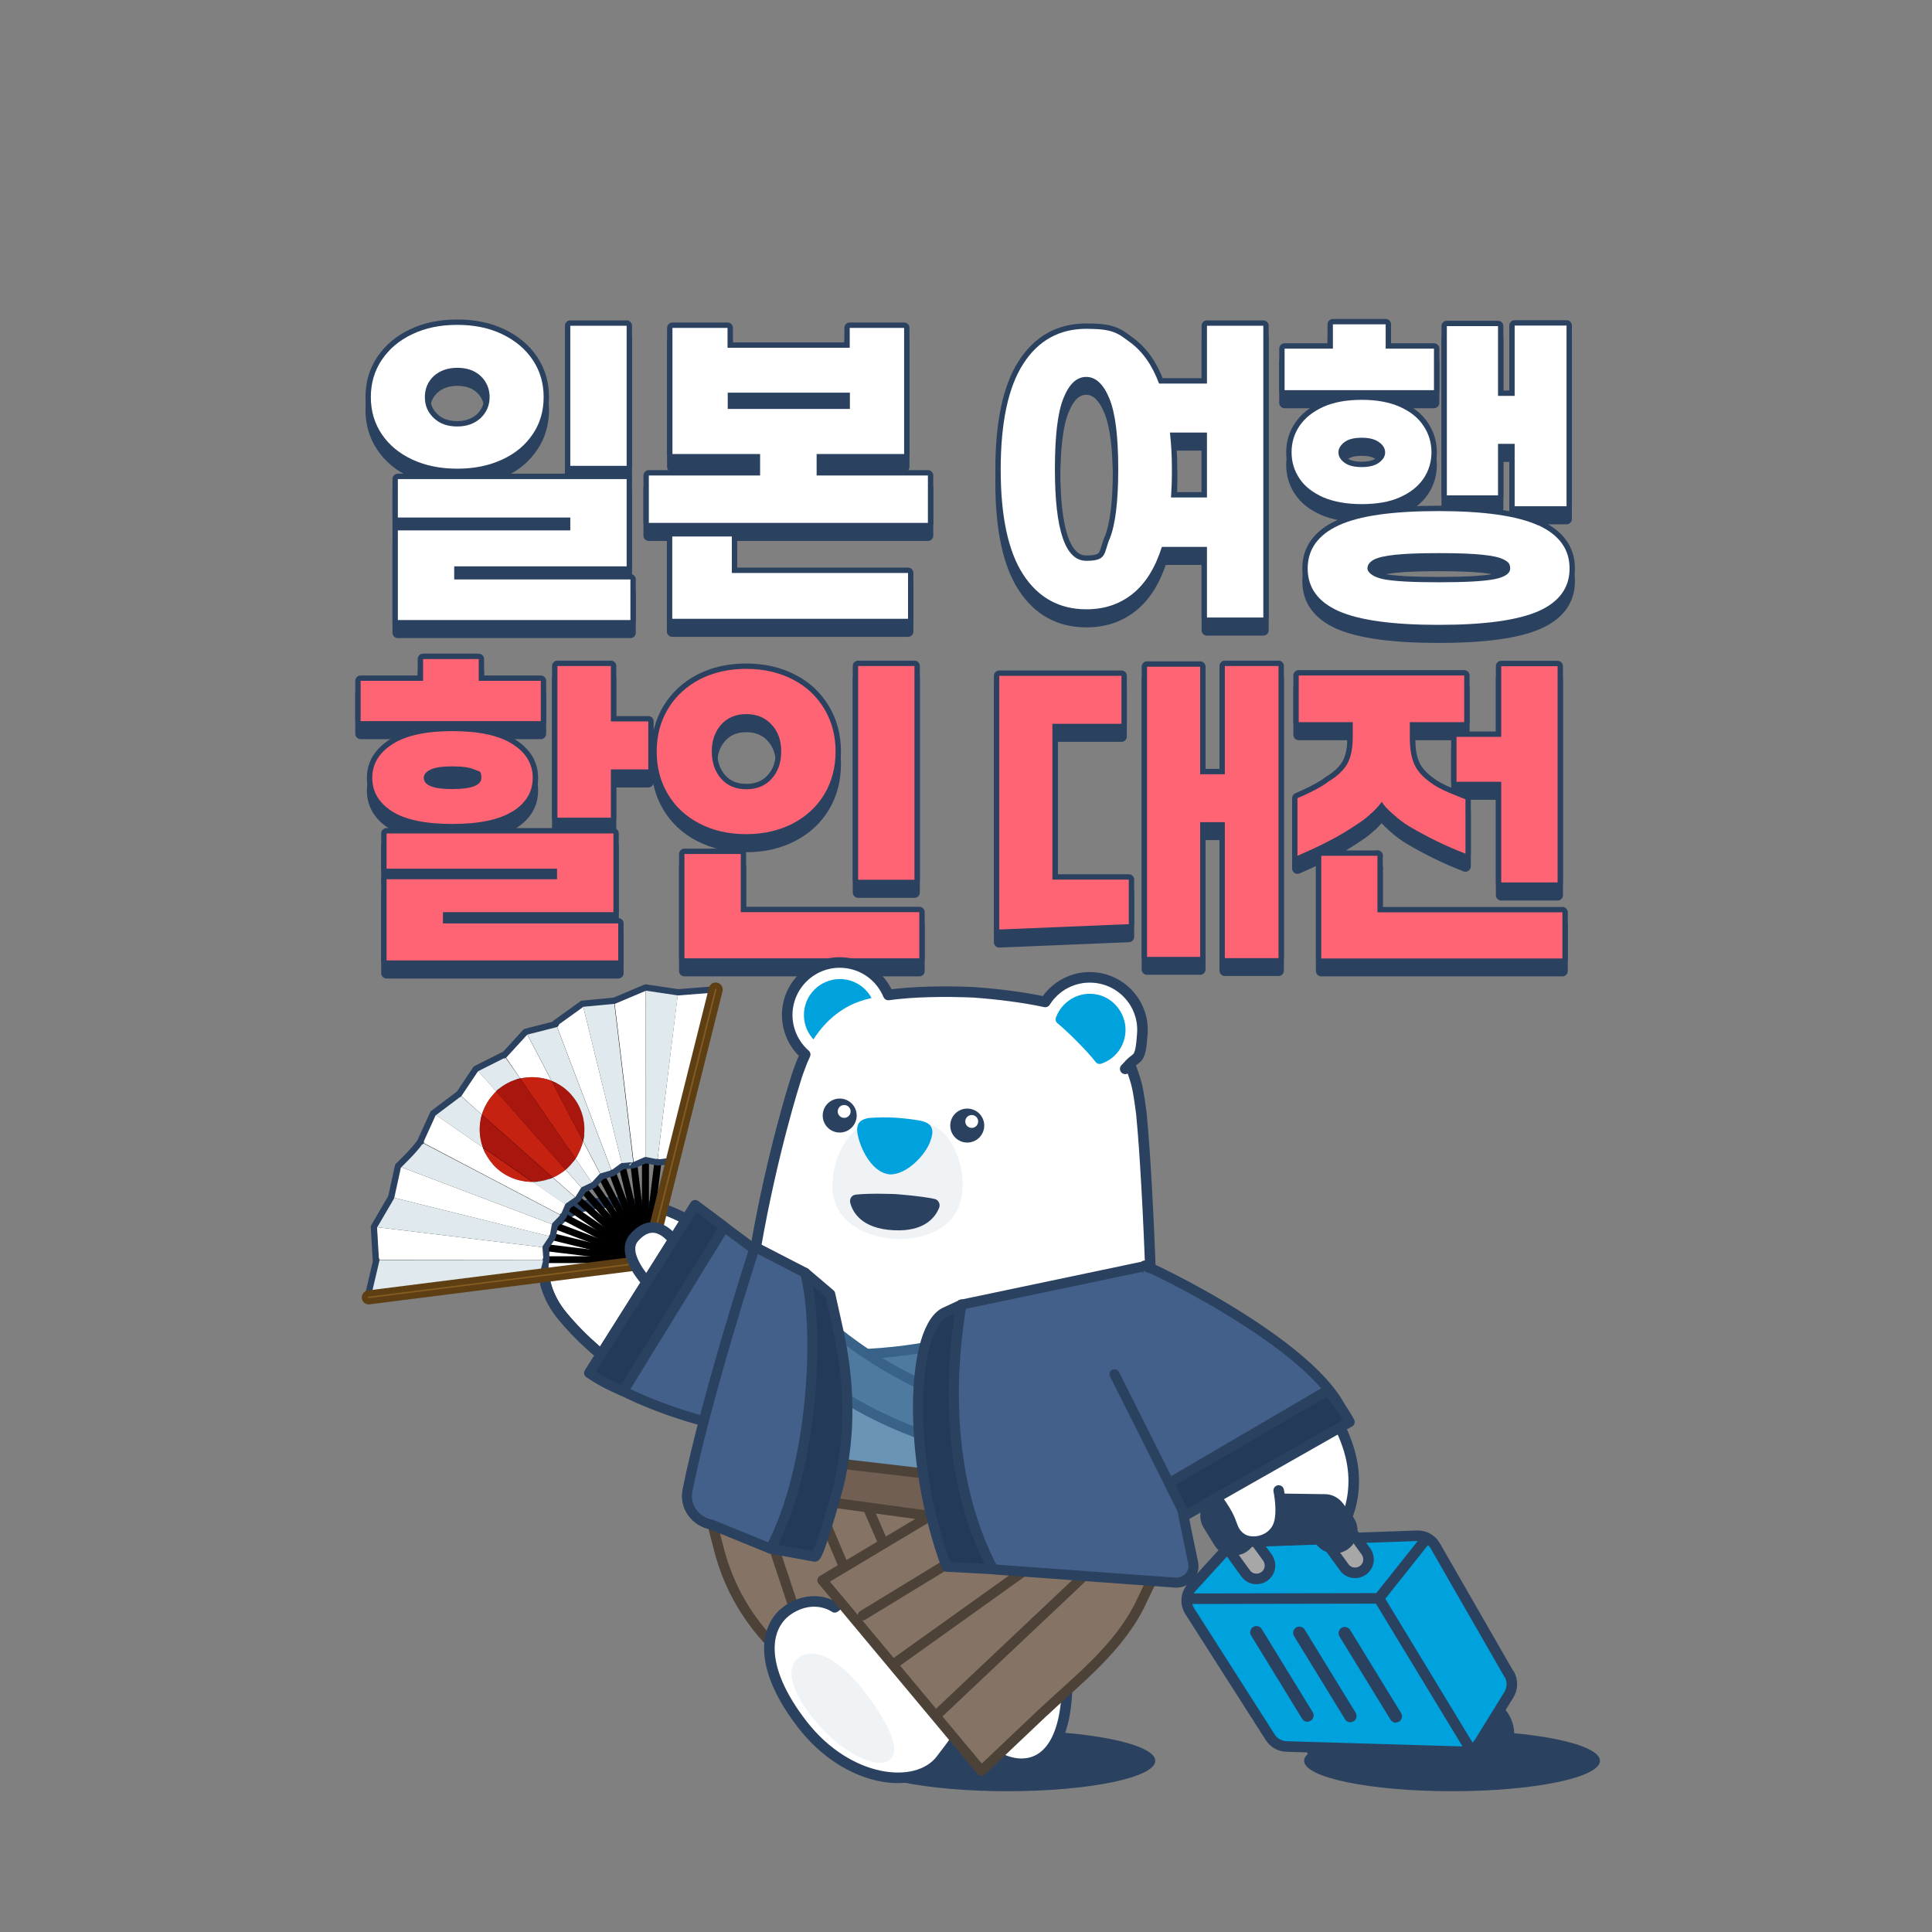 <?xml version="1.0" encoding="UTF-8"?>
<svg id="_레이어_1" data-name="레이어_1" xmlns="http://www.w3.org/2000/svg" width="1080" height="1080" version="1.1" viewBox="0 0 1080 1080">
  <rect x="0" y="0" width="1080" height="1080" fill="#808080" stroke="none"/>
  <!-- Generator: Adobe Illustrator 29.2.1, SVG Export Plug-In . SVG Version: 2.1.0 Build 116)  -->
  <defs>
    <style>
      .st0, .st1, .st2, .st3, .st4, .st5, .st6, .st7, .st8, .st9, .st10, .st11, .st12, .st13, .st14, .st15, .st16, .st17 {
        stroke-linecap: round;
        stroke-linejoin: round;
      }

      .st0, .st2 {
        fill: #5e3f14;
        stroke: #000;
      }

      .st0, .st4, .st6, .st8 {
        stroke-width: 3.5px;
      }

      .st18, .st1, .st5 {
        fill: #2b4160;
      }

      .st1, .st4, .st5, .st9, .st11, .st13, .st14, .st15, .st16 {
        stroke: #2b4160;
      }

      .st1, .st11, .st14, .st15, .st16 {
        stroke-width: 5.9px;
      }

      .st2 {
        stroke-width: 2.3px;
      }

      .st19, .st15 {
        fill: #fff;
      }

      .st3 {
        fill: #857466;
      }

      .st3, .st7, .st9, .st12, .st13, .st17 {
        stroke-width: 5.6px;
      }

      .st3, .st12, .st17 {
        stroke: #4d4238;
      }

      .st4, .st20, .st11, .st12 {
        fill: none;
      }

      .st5 {
        stroke-width: 6px;
      }

      .st6 {
        fill: #5f4923;
        stroke: #433014;
      }

      .st7 {
        fill: #4f7aa0;
        stroke: #396289;
      }

      .st21 {
        fill: #a9160e;
      }

      .st22 {
        fill: #f0f3f5;
      }

      .st23, .st13 {
        fill: #43608a;
      }

      .st20 {
        stroke: #4a86b7;
        stroke-miterlimit: 10;
        stroke-width: .7px;
      }

      .st24 {
        fill: #ff6474;
      }

      .st8 {
        fill: #855c20;
        stroke: #5e3f14;
      }

      .st9 {
        fill: #233b59;
      }

      .st25, .st14 {
        fill: #00a2de;
      }

      .st10 {
        fill: #6a94b6;
        stroke: #527fa2;
        stroke-width: 2.2px;
      }

      .st26 {
        fill: #e0e9ed;
      }

      .st27 {
        fill: #c52212;
      }

      .st16 {
        fill: #a8a7a7;
      }

      .st17 {
        fill: #715f53;
      }
    </style>
  </defs>
  <g>
    <g>
      <g>
        <path class="st5" d="M267.6,387.7h34.7v22.5h-100.7v-22.5h34.9v-12.2h31.1v12.2ZM286.6,460.6c-7.4,4.7-18.7,7.1-33.8,7.1s-26.4-2.4-33.7-7.1c-7.3-4.7-11-10.9-11-18.7s3.8-14,11.4-18.9c7.6-4.8,18.7-7.2,33.4-7.2s26,2.4,33.5,7.2c7.6,4.8,11.4,11.1,11.4,18.9s-3.7,14-11.1,18.7ZM342.9,517h-95.3v6.3h98v20.7h-129.5v-45.4h95.3v-5.9h-95.3v-19.7h126.8v44ZM252.8,448.1c10.8,0,16.3-2.1,16.3-6.3s-1.3-3.5-3.8-4.6c-2.6-1.2-6.7-1.8-12.4-1.8s-9.7.6-12.2,1.8c-2.5,1.2-3.8,2.7-3.8,4.6,0,4.2,5.3,6.3,15.9,6.3ZM341.5,379.5v30.9h20.9v26.8h-20.9v27h-29.9v-84.8h29.9Z"/>
        <path class="st5" d="M391.1,467.5c-7.6-3.9-13.5-9.4-17.7-16.4-4.2-7-6.3-14.9-6.3-23.9s2.1-16.8,6.3-23.8c4.2-7,10.1-12.5,17.7-16.5,7.6-3.9,16.2-5.9,26-5.9s18.4,2,26,5.9c7.6,3.9,13.5,9.4,17.7,16.5,4.2,7,6.3,15,6.3,23.8s-2.1,16.9-6.3,23.9c-4.2,7-10.1,12.4-17.7,16.4-7.6,3.9-16.2,5.9-26,5.9s-18.5-2-26-5.9ZM513.9,542.8h-131.3v-58.3h31.5v32.5h99.8v25.8ZM431.3,442.5c3.6-3.9,5.4-9,5.4-15.3s-1.8-11.2-5.4-15.1c-3.6-3.9-8.3-5.8-14.1-5.8s-10.5,1.9-14,5.8c-3.5,3.9-5.3,8.9-5.3,15.1s1.8,11.4,5.3,15.3c3.5,3.9,8.2,5.8,14,5.8s10.6-1.9,14.1-5.8ZM511.2,498.9h-31.5v-119.5h31.5v119.5Z"/>
        <path class="st5" d="M626.9,411.7h-38.6v87.1h42.7v24.9l-72.4,3v-141.8h68.3v26.8ZM684.7,439.7v-60.4h30v163.3h-30v-76h-13.8v75.3h-29.7v-162.2h29.7v60.1h13.8Z"/>
        <path class="st5" d="M766.7,461.6c-2.4,2.3-4.9,4.2-7.2,5.7-5.8,3.9-11.2,7.2-16.2,9.7-4.9,2.6-10.9,5.4-18,8.5v-32.2c8.5-3.7,14.2-6.8,17.3-9.3,5-3,8.5-6.3,10.6-10,2-3.7,3-8.6,3-14.8v-8.4h-30.2v-26.1h92.5v26.1h-30.4v8.4c0,6.3.8,11.4,2.5,15.1,1.7,3.8,4.7,7.1,8.9,10.1,2.5,2,6.2,4,11,6,4.8,2,7.7,3.1,8.7,3.5v30.4c-11.1-4.3-21.5-9.4-31.3-15.2-3-1.8-6.1-4.1-9.2-6.9-3.2-2.8-5.3-5.1-6.3-6.9-1.3,1.9-3.2,4-5.6,6.3ZM770,485.3v31.7h103.4v25.8h-134.8v-57.4h31.5ZM814.2,444v-25h25v-39.5h31.5v120.9h-31.5v-56.3h-25Z"/>
      </g>
      <g>
        <path class="st5" d="M230.5,264c-7.3-3.4-13-8.1-17.1-14.2-4.1-6.1-6.1-13-6.1-20.7s2-14.7,6.1-20.8c4.1-6.1,9.7-10.9,17.1-14.4,7.3-3.5,15.7-5.2,25.1-5.2s17.8,1.7,25.1,5.2c7.3,3.5,13,8.3,17.1,14.4,4.1,6.1,6.1,13.1,6.1,20.8s-2,14.7-6.1,20.7c-4.1,6.1-9.7,10.8-17.1,14.2-7.3,3.4-15.7,5.1-25.1,5.1s-17.8-1.7-25.1-5.1ZM352.4,353.7h-130v-50.1h96.4v-7.2h-96.4v-21.5h127.9v48.8h-96.4v7.3h98.5v22.5ZM268.7,240.8c3.3-3.2,5-7.1,5-11.7s-1.7-8.7-5-11.8c-3.3-3.1-7.7-4.6-13.1-4.6s-9.7,1.6-13.1,4.6c-3.3,3.1-5,7-5,11.8s1.7,8.6,5,11.7c3.3,3.2,7.7,4.7,13.1,4.7s9.7-1.6,13.1-4.7ZM350.3,267.5h-31.5v-78.3h31.5v78.3Z"/>
        <path class="st5" d="M456.5,260.9v12h62.2v26.5h-156v-26.5h62.2v-12h-49v-70.5h30.8v11.1h68.3v-11.1h30.4v70.5h-49ZM375.8,307h33.3v20.4h98.5v25.6h-131.8v-46ZM475.1,226.5h-68.3v9.1h68.3v-9.1Z"/>
        <path class="st5" d="M674.7,189.2h31.5v163.1h-31.5v-39.5h-25.2c-3.7,11.7-9.1,20.4-16.3,26.2-7.2,5.8-15.8,8.7-25.9,8.7-15.1,0-26.9-6.5-35.3-19.4-8.4-12.9-12.6-32.5-12.6-58.7s4.2-46.1,12.6-59.1c8.4-13.1,20.2-19.6,35.3-19.6s17.6,2.5,24.5,7.6c6.9,5.1,12.3,12.7,16.1,23h26.8v-32.2ZM620.2,308.5c3.3-8,4.9-21.1,4.9-39.3s-1.6-31.2-4.9-39.3c-3.3-8.1-7.6-12.2-13-12.2s-9.6,4-12.8,12.1c-3.2,8-4.7,21.2-4.7,39.4,0,34.2,5.8,51.3,17.5,51.3s9.7-4,13-12.1ZM674.7,285.2v-36.3h-20.7c.7,6.2,1.1,13.1,1.1,20.6s-.2,10.7-.5,15.7h20.2Z"/>
        <path class="st5" d="M774.6,202h27v23.2h-83.5v-23.2h27v-13.6h29.5v13.6ZM795.7,274.7c-3,4.4-7.4,7.8-13.2,10.4-5.8,2.6-12.9,3.8-21.3,3.8s-15.6-1.3-21.5-3.8c-5.8-2.6-10.3-6-13.2-10.4-3-4.4-4.5-9.3-4.5-14.8s1.5-10.4,4.5-14.8c3-4.4,7.4-7.9,13.3-10.6,5.9-2.6,13-3.9,21.4-3.9s15.4,1.3,21.3,3.9c5.8,2.6,10.3,6.1,13.2,10.6,3,4.4,4.5,9.4,4.5,14.8s-1.5,10.4-4.5,14.8ZM860.1,300.8c11.6,5.4,17.3,13.4,17.3,24.1s-5.8,18.7-17.3,23.8c-11.5,5.1-30.1,7.7-55.9,7.7s-44.4-2.6-55.9-7.7c-11.5-5.1-17.3-13.1-17.3-23.8s5.8-18.8,17.3-24.1c11.6-5.4,30.2-8,55.8-8s44.2,2.7,55.8,8ZM751.5,265.7c2.2,1.7,5.5,2.5,9.7,2.5s7.4-.8,9.7-2.5c2.3-1.7,3.4-3.6,3.4-5.7s-1.1-4.1-3.4-5.7c-2.3-1.7-5.5-2.5-9.7-2.5s-7.5.8-9.7,2.5c-2.2,1.7-3.3,3.6-3.3,5.7s1.1,4.1,3.3,5.7ZM835.7,330.8c5.7-1.2,8.5-3.2,8.5-5.9s-1.1-3.7-3.4-4.9c-2.3-1.3-6.3-2.2-12.1-2.8-5.8-.6-13.9-.9-24.4-.9s-18.5.3-24.2.9c-5.8.6-9.8,1.5-12.2,2.8-2.3,1.3-3.5,2.9-3.5,4.9s2.9,4.7,8.6,5.9c5.7,1.2,16.2,1.8,31.3,1.8s25.7-.6,31.4-1.8ZM846.7,255.2h-9.3v28.8h-28.6v-94.6h28.6v39h9.3v-39.3h29v101h-29v-34.9Z"/>
      </g>
    </g>
    <g>
      <g>
        <path class="st5" d="M267.6,380.6h34.7v22.5h-100.7v-22.5h34.9v-12.2h31.1v12.2ZM286.6,453.5c-7.4,4.7-18.7,7.1-33.8,7.1s-26.4-2.4-33.7-7.1c-7.3-4.7-11-10.9-11-18.7s3.8-14,11.4-18.9c7.6-4.8,18.7-7.2,33.4-7.2s26,2.4,33.5,7.2c7.6,4.8,11.4,11.1,11.4,18.9s-3.7,14-11.1,18.7ZM342.9,509.9h-95.3v6.3h98v20.7h-129.5v-45.4h95.3v-5.9h-95.3v-19.7h126.8v44ZM252.8,441.1c10.8,0,16.3-2.1,16.3-6.3s-1.3-3.5-3.8-4.6c-2.6-1.2-6.7-1.8-12.4-1.8s-9.7.6-12.2,1.8c-2.5,1.2-3.8,2.7-3.8,4.6,0,4.2,5.3,6.3,15.9,6.3ZM341.5,372.4v30.9h20.9v26.8h-20.9v27h-29.9v-84.8h29.9Z"/>
        <path class="st5" d="M391.1,460.4c-7.6-3.9-13.5-9.4-17.7-16.4-4.2-7-6.3-14.9-6.3-23.9s2.1-16.8,6.3-23.8c4.2-7,10.1-12.5,17.7-16.5,7.6-3.9,16.2-5.9,26-5.9s18.4,2,26,5.9c7.6,3.9,13.5,9.4,17.7,16.5,4.2,7,6.3,15,6.3,23.8s-2.1,16.9-6.3,23.9c-4.2,7-10.1,12.4-17.7,16.4-7.6,3.9-16.2,5.9-26,5.9s-18.5-2-26-5.9ZM513.9,535.7h-131.3v-58.3h31.5v32.5h99.8v25.8ZM431.3,435.4c3.6-3.9,5.4-9,5.4-15.3s-1.8-11.2-5.4-15.1c-3.6-3.9-8.3-5.8-14.1-5.8s-10.5,1.9-14,5.8c-3.5,3.9-5.3,8.9-5.3,15.1s1.8,11.4,5.3,15.3c3.5,3.9,8.2,5.8,14,5.8s10.6-1.9,14.1-5.8ZM511.2,491.8h-31.5v-119.5h31.5v119.5Z"/>
        <path class="st5" d="M626.9,404.6h-38.6v87.1h42.7v24.9l-72.4,3v-141.8h68.3v26.8ZM684.7,432.7v-60.4h30v163.3h-30v-76h-13.8v75.3h-29.7v-162.2h29.7v60.1h13.8Z"/>
        <path class="st5" d="M766.7,454.5c-2.4,2.3-4.9,4.2-7.2,5.7-5.8,3.9-11.2,7.2-16.2,9.7-4.9,2.6-10.9,5.4-18,8.5v-32.2c8.5-3.7,14.2-6.8,17.3-9.3,5-3,8.5-6.3,10.6-10,2-3.7,3-8.6,3-14.8v-8.4h-30.2v-26.1h92.5v26.1h-30.4v8.4c0,6.3.8,11.4,2.5,15.1,1.7,3.8,4.7,7.1,8.9,10.1,2.5,2,6.2,4,11,6,4.8,2,7.7,3.1,8.7,3.5v30.4c-11.1-4.3-21.5-9.4-31.3-15.2-3-1.8-6.1-4.1-9.2-6.9-3.2-2.8-5.3-5.1-6.3-6.9-1.3,1.9-3.2,4-5.6,6.3ZM770,478.3v31.7h103.4v25.8h-134.8v-57.4h31.5ZM814.2,436.9v-25h25v-39.5h31.5v120.9h-31.5v-56.3h-25Z"/>
      </g>
      <g>
        <path class="st5" d="M230.5,256.9c-7.3-3.4-13-8.1-17.1-14.2-4.1-6.1-6.1-13-6.1-20.7s2-14.7,6.1-20.8c4.1-6.1,9.7-10.9,17.1-14.4,7.3-3.5,15.7-5.2,25.1-5.2s17.8,1.7,25.1,5.2c7.3,3.5,13,8.3,17.1,14.4,4.1,6.1,6.1,13.1,6.1,20.8s-2,14.7-6.1,20.7c-4.1,6.1-9.7,10.8-17.1,14.2-7.3,3.4-15.7,5.1-25.1,5.1s-17.8-1.7-25.1-5.1ZM352.4,346.6h-130v-50.1h96.4v-7.2h-96.4v-21.5h127.9v48.8h-96.4v7.3h98.5v22.5ZM268.7,233.7c3.3-3.2,5-7.1,5-11.7s-1.7-8.7-5-11.8c-3.3-3.1-7.7-4.6-13.1-4.6s-9.7,1.6-13.1,4.6c-3.3,3.1-5,7-5,11.8s1.7,8.6,5,11.7c3.3,3.2,7.7,4.7,13.1,4.7s9.7-1.6,13.1-4.7ZM350.3,260.4h-31.5v-78.3h31.5v78.3Z"/>
        <path class="st5" d="M456.5,253.8v12h62.2v26.5h-156v-26.5h62.2v-12h-49v-70.5h30.8v11.1h68.3v-11.1h30.4v70.5h-49ZM375.8,299.9h33.3v20.4h98.5v25.6h-131.8v-46ZM475.1,219.5h-68.3v9.1h68.3v-9.1Z"/>
        <path class="st5" d="M674.7,182.1h31.5v163.1h-31.5v-39.5h-25.2c-3.7,11.7-9.1,20.4-16.3,26.2-7.2,5.8-15.8,8.7-25.9,8.7-15.1,0-26.9-6.5-35.3-19.4-8.4-12.9-12.6-32.5-12.6-58.7s4.2-46.1,12.6-59.1c8.4-13.1,20.2-19.6,35.3-19.6s17.6,2.5,24.5,7.6c6.9,5.1,12.3,12.7,16.1,23h26.8v-32.2ZM620.2,301.5c3.3-8,4.9-21.1,4.9-39.3s-1.6-31.2-4.9-39.3c-3.3-8.1-7.6-12.2-13-12.2s-9.6,4-12.8,12.1c-3.2,8-4.7,21.2-4.7,39.4,0,34.2,5.8,51.3,17.5,51.3s9.7-4,13-12.1ZM674.7,278.1v-36.3h-20.7c.7,6.2,1.1,13.1,1.1,20.6s-.2,10.7-.5,15.7h20.2Z"/>
        <path class="st5" d="M774.6,194.9h27v23.2h-83.5v-23.2h27v-13.6h29.5v13.6ZM795.7,267.6c-3,4.4-7.4,7.8-13.2,10.4-5.8,2.6-12.9,3.8-21.3,3.8s-15.6-1.3-21.5-3.8c-5.8-2.6-10.3-6-13.2-10.4-3-4.4-4.5-9.3-4.5-14.8s1.5-10.4,4.5-14.8c3-4.4,7.4-7.9,13.3-10.6,5.9-2.6,13-3.9,21.4-3.9s15.4,1.3,21.3,3.9c5.8,2.6,10.3,6.1,13.2,10.6,3,4.4,4.5,9.4,4.5,14.8s-1.5,10.4-4.5,14.8ZM860.1,293.7c11.6,5.4,17.3,13.4,17.3,24.1s-5.8,18.7-17.3,23.8c-11.5,5.1-30.1,7.7-55.9,7.7s-44.4-2.6-55.9-7.7c-11.5-5.1-17.3-13.1-17.3-23.8s5.8-18.8,17.3-24.1c11.6-5.4,30.2-8,55.8-8s44.2,2.7,55.8,8ZM751.5,258.6c2.2,1.7,5.5,2.5,9.7,2.5s7.4-.8,9.7-2.5c2.3-1.7,3.4-3.6,3.4-5.7s-1.1-4.1-3.4-5.7c-2.3-1.7-5.5-2.5-9.7-2.5s-7.5.8-9.7,2.5c-2.2,1.7-3.3,3.6-3.3,5.7s1.1,4.1,3.3,5.7ZM835.7,323.7c5.7-1.2,8.5-3.2,8.5-5.9s-1.1-3.7-3.4-4.9c-2.3-1.3-6.3-2.2-12.1-2.8-5.8-.6-13.9-.9-24.4-.9s-18.5.3-24.2.9c-5.8.6-9.8,1.5-12.2,2.8-2.3,1.3-3.5,2.9-3.5,4.9s2.9,4.7,8.6,5.9c5.7,1.2,16.2,1.8,31.3,1.8s25.7-.6,31.4-1.8ZM846.7,248.1h-9.3v28.8h-28.6v-94.6h28.6v39h9.3v-39.3h29v101h-29v-34.9Z"/>
      </g>
    </g>
    <g>
      <g>
        <path class="st24" d="M267.6,380.6h34.7v22.5h-100.7v-22.5h34.9v-12.2h31.1v12.2ZM286.6,453.5c-7.4,4.7-18.7,7.1-33.8,7.1s-26.4-2.4-33.7-7.1c-7.3-4.7-11-10.9-11-18.7s3.8-14,11.4-18.9c7.6-4.8,18.7-7.2,33.4-7.2s26,2.4,33.5,7.2c7.6,4.8,11.4,11.1,11.4,18.9s-3.7,14-11.1,18.7ZM342.9,509.9h-95.3v6.3h98v20.7h-129.5v-45.4h95.3v-5.9h-95.3v-19.7h126.8v44ZM252.8,441.1c10.8,0,16.3-2.1,16.3-6.3s-1.3-3.5-3.8-4.6c-2.6-1.2-6.7-1.8-12.4-1.8s-9.7.6-12.2,1.8c-2.5,1.2-3.8,2.7-3.8,4.6,0,4.2,5.3,6.3,15.9,6.3ZM341.5,372.4v30.9h20.9v26.8h-20.9v27h-29.9v-84.8h29.9Z"/>
        <path class="st24" d="M391.1,460.4c-7.6-3.9-13.5-9.4-17.7-16.4-4.2-7-6.3-14.9-6.3-23.9s2.1-16.8,6.3-23.8c4.2-7,10.1-12.5,17.7-16.5,7.6-3.9,16.2-5.9,26-5.9s18.4,2,26,5.9c7.6,3.9,13.5,9.4,17.7,16.5,4.2,7,6.3,15,6.3,23.8s-2.1,16.9-6.3,23.9c-4.2,7-10.1,12.4-17.7,16.4-7.6,3.9-16.2,5.9-26,5.9s-18.5-2-26-5.9ZM513.9,535.7h-131.3v-58.3h31.5v32.5h99.8v25.8ZM431.3,435.4c3.6-3.9,5.4-9,5.4-15.3s-1.8-11.2-5.4-15.1c-3.6-3.9-8.3-5.8-14.1-5.8s-10.5,1.9-14,5.8c-3.5,3.9-5.3,8.9-5.3,15.1s1.8,11.4,5.3,15.3c3.5,3.9,8.2,5.8,14,5.8s10.6-1.9,14.1-5.8ZM511.2,491.8h-31.5v-119.5h31.5v119.5Z"/>
        <path class="st24" d="M626.9,404.6h-38.6v87.1h42.7v24.9l-72.4,3v-141.8h68.3v26.8ZM684.7,432.7v-60.4h30v163.3h-30v-76h-13.8v75.3h-29.7v-162.2h29.7v60.1h13.8Z"/>
        <path class="st24" d="M766.7,454.5c-2.4,2.3-4.9,4.2-7.2,5.7-5.8,3.9-11.2,7.2-16.2,9.7-4.9,2.6-10.9,5.4-18,8.5v-32.2c8.5-3.7,14.2-6.8,17.3-9.3,5-3,8.5-6.3,10.6-10,2-3.7,3-8.6,3-14.8v-8.4h-30.2v-26.1h92.5v26.1h-30.4v8.4c0,6.3.8,11.4,2.5,15.1,1.7,3.8,4.7,7.1,8.9,10.1,2.5,2,6.2,4,11,6,4.8,2,7.7,3.1,8.7,3.5v30.4c-11.1-4.3-21.5-9.4-31.3-15.2-3-1.8-6.1-4.1-9.2-6.9-3.2-2.8-5.3-5.1-6.3-6.9-1.3,1.9-3.2,4-5.6,6.3ZM770,478.3v31.7h103.4v25.8h-134.8v-57.4h31.5ZM814.2,436.9v-25h25v-39.5h31.5v120.9h-31.5v-56.3h-25Z"/>
      </g>
      <g>
        <path class="st19" d="M230.5,256.9c-7.3-3.4-13-8.1-17.1-14.2-4.1-6.1-6.1-13-6.1-20.7s2-14.7,6.1-20.8c4.1-6.1,9.7-10.9,17.1-14.4,7.3-3.5,15.7-5.2,25.1-5.2s17.8,1.7,25.1,5.2c7.3,3.5,13,8.3,17.1,14.4,4.1,6.1,6.1,13.1,6.1,20.8s-2,14.7-6.1,20.7c-4.1,6.1-9.7,10.8-17.1,14.2-7.3,3.4-15.7,5.1-25.1,5.1s-17.8-1.7-25.1-5.1ZM352.4,346.6h-130v-50.1h96.4v-7.2h-96.4v-21.5h127.9v48.8h-96.4v7.3h98.5v22.5ZM268.7,233.7c3.3-3.2,5-7.1,5-11.7s-1.7-8.7-5-11.8c-3.3-3.1-7.7-4.6-13.1-4.6s-9.7,1.6-13.1,4.6c-3.3,3.1-5,7-5,11.8s1.7,8.6,5,11.7c3.3,3.2,7.7,4.7,13.1,4.7s9.7-1.6,13.1-4.7ZM350.3,260.4h-31.5v-78.3h31.5v78.3Z"/>
        <path class="st19" d="M456.5,253.8v12h62.2v26.5h-156v-26.5h62.2v-12h-49v-70.5h30.8v11.1h68.3v-11.1h30.4v70.5h-49ZM375.8,299.9h33.3v20.4h98.5v25.6h-131.8v-46ZM475.1,219.5h-68.3v9.1h68.3v-9.1Z"/>
        <path class="st19" d="M674.7,182.1h31.5v163.1h-31.5v-39.5h-25.2c-3.7,11.7-9.1,20.4-16.3,26.2-7.2,5.8-15.8,8.7-25.9,8.7-15.1,0-26.9-6.5-35.3-19.4-8.4-12.9-12.6-32.5-12.6-58.7s4.2-46.1,12.6-59.1c8.4-13.1,20.2-19.6,35.3-19.6s17.6,2.5,24.5,7.6c6.9,5.1,12.3,12.7,16.1,23h26.8v-32.2ZM620.2,301.5c3.3-8,4.9-21.1,4.9-39.3s-1.6-31.2-4.9-39.3c-3.3-8.1-7.6-12.2-13-12.2s-9.6,4-12.8,12.1c-3.2,8-4.7,21.2-4.7,39.4,0,34.2,5.8,51.3,17.5,51.3s9.7-4,13-12.1ZM674.7,278.1v-36.3h-20.7c.7,6.2,1.1,13.1,1.1,20.6s-.2,10.7-.5,15.7h20.2Z"/>
        <path class="st19" d="M774.6,194.9h27v23.2h-83.5v-23.2h27v-13.6h29.5v13.6ZM795.7,267.6c-3,4.4-7.4,7.8-13.2,10.4-5.8,2.6-12.9,3.8-21.3,3.8s-15.6-1.3-21.5-3.8c-5.8-2.6-10.3-6-13.2-10.4-3-4.4-4.5-9.3-4.5-14.8s1.5-10.4,4.5-14.8c3-4.4,7.4-7.9,13.3-10.6,5.9-2.6,13-3.9,21.4-3.9s15.4,1.3,21.3,3.9c5.8,2.6,10.3,6.1,13.2,10.6,3,4.4,4.5,9.4,4.5,14.8s-1.5,10.4-4.5,14.8ZM860.1,293.7c11.6,5.4,17.3,13.4,17.3,24.1s-5.8,18.7-17.3,23.8c-11.5,5.1-30.1,7.7-55.9,7.7s-44.4-2.6-55.9-7.7c-11.5-5.1-17.3-13.1-17.3-23.8s5.8-18.8,17.3-24.1c11.6-5.4,30.2-8,55.8-8s44.2,2.7,55.8,8ZM751.5,258.6c2.2,1.7,5.5,2.5,9.7,2.5s7.4-.8,9.7-2.5c2.3-1.7,3.4-3.6,3.4-5.7s-1.1-4.1-3.4-5.7c-2.3-1.7-5.5-2.5-9.7-2.5s-7.5.8-9.7,2.5c-2.2,1.7-3.3,3.6-3.3,5.7s1.1,4.1,3.3,5.7ZM835.7,323.7c5.7-1.2,8.5-3.2,8.5-5.9s-1.1-3.7-3.4-4.9c-2.3-1.3-6.3-2.2-12.1-2.8-5.8-.6-13.9-.9-24.4-.9s-18.5.3-24.2.9c-5.8.6-9.8,1.5-12.2,2.8-2.3,1.3-3.5,2.9-3.5,4.9s2.9,4.7,8.6,5.9c5.7,1.2,16.2,1.8,31.3,1.8s25.7-.6,31.4-1.8ZM846.7,248.1h-9.3v28.8h-28.6v-94.6h28.6v39h9.3v-39.3h29v101h-29v-34.9Z"/>
      </g>
    </g>
  </g>
  <ellipse class="st18" cx="563.1" cy="984.3" rx="82.7" ry="17"/>
  <ellipse class="st18" cx="811.7" cy="984.3" rx="82.7" ry="17"/>
  <g>
    <g>
      <path class="st19" d="M422,696.9c-14.1-.3-45.1-12.7-51.7-21l-63.6,49.3s28.1,47,95.4,66.5l34-34.9-14.2-59.8Z"/>
      <path class="st15" d="M699.7,852.9s3.1,7.7,14.5,13.9c12.3,5.6,29.7-.9,36.6-14,4.8-9.2,7.3-21.1,5.2-34.1-2.3-14.5-10.3-28.7-18.7-40.6-15.9-22.5-38.8-39.8-64.3-50.2-10.9-4.4-22.1-8.5-33.7-10.7"/>
      <polygon class="st19" points="645.2 728.1 633 717.4 649.9 806.3 682.8 836 703.8 842.4 657.6 751.9 645.2 728.1"/>
      <polygon class="st19" points="542.4 965.3 516 956 595.9 920.8 596.1 926.1 588.6 952.7 542.4 965.3"/>
      <path class="st19" d="M437.6,628.2c-6.1,22.5-11.5,48.1-16.6,75.4l15.2,21,210,15.1-2.9-21.1c-.7-24.1-2.1-51-3.9-79.6l-201.8-10.8Z"/>
      <path class="st15" d="M402.2,791.7c-33.6-9.7-65.1-28.8-87.6-55.8-8.5-10.2-12.2-21.9-10.7-35.1,1-9.1,5.2-17.4,13.1-22.4,15.3-9.6,36.8-6.1,53.3-2.5,10.4,2.3,37.6,20.7,51.7,21"/>
      <path class="st11" d="M402.2,791.7c-33.6-9.7-65.1-28.8-87.6-55.8-8.5-10.2-12.2-21.9-10.7-35.1,1-9.1,5.2-17.4,13.1-22.4,15.3-9.6,36.8-6.1,53.3-2.5,10.4,2.3,37.6,20.7,51.7,21"/>
      <path class="st19" d="M422.5,697s-63.3,151.4,15,206.4l85.8,6.7,11-185.5-111.7-27.6Z"/>
      <circle class="st19" cx="469.5" cy="567.4" r="29.4"/>
      <path class="st19" d="M629.4,717.7s60.6,122.6-15.7,194l-90.5-1.6,11-185.5,95.2-6.9Z"/>
      <circle class="st25" cx="469.5" cy="567.4" r="20.1"/>
      <path class="st19" d="M638,622.1c-.7-5.7-1.4-11.4-2.9-17-3.4-12.3-9.3-24.1-19.4-32.2-5-4-9-6-16.7-9-13.7-4.7-34.7-7.9-54.7-9.3-20-.9-41.2-.3-55.4,2.8-8,2-12.3,3.5-17.7,6.9-11,6.9-18.3,17.8-23.1,29.7-2.2,5.4-3.9,11.2-5.5,16.7l-5.6,20,202.8,12-1.7-20.6Z"/>
      <circle class="st19" cx="609.2" cy="575.7" r="29.4"/>
      <path class="st25" d="M629,578.4c1.4-10-5.2-19.9-15-22.3-10.2-2.5-20.4,3.3-23.8,12.9-.4,1,0,2.2.8,2.9,5.4,4.3,17.1,16,21.5,21.8.7.9,2,1.3,3.1.9,6.9-2.3,12.3-8.3,13.4-16.2Z"/>
      <path class="st15" d="M402,771.8s-20.1,89.5,33.4,130.1"/>
      <line class="st15" x1="631.6" y1="594.8" x2="629" y2="597.5"/>
      <g>
        <g>
          <circle class="st18" cx="540.7" cy="629.2" r="9.5"/>
          <circle class="st19" cx="543.2" cy="626.9" r="3.6"/>
        </g>
        <g>
          <circle class="st18" cx="469.4" cy="623.6" r="9.5"/>
          <circle class="st19" cx="471.9" cy="621.3" r="3.6"/>
        </g>
        <g>
          <path class="st22" d="M535.9,674.8c-5.8,14.1-22.8,18.5-35.8,17.8h0c-13.1-.7-29.5-7-33.7-21.6-3.9-13.4,2.8-32.9,13.5-40.8,6.8-5,15.6-4.7,23.4-4.3h.7c7.8.5,16.7,1.1,22.8,6.8,9.9,9.1,14.4,29.2,9.1,42Z"/>
          <path class="st25" d="M514.8,626.5c-4.7-.8-9.4-1.4-14.2-1.7-4.7-.3-9.5-.2-14.3.1-7,.9-8.2,4.5-6.4,11.3,1.9,7.3,8,19.5,17.6,20.3,9.6.2,19.8-11.1,22.4-18.1,2.5-6.6,1.7-10.3-5.2-11.9Z"/>
          <path class="st18" d="M500.5,667.5s-14.1-.6-22.1.3c-2.2.2-3.7,2.4-3.1,4.6,1.4,5.4,6.5,14.4,24.1,15.3,17.6,1,23.6-7.5,25.6-12.6.8-2.1-.4-4.4-2.6-4.9-7.9-1.7-21.9-2.7-21.9-2.7Z"/>
        </g>
      </g>
      <path class="st11" d="M422.5,697h0c9.3-53.2,22.1-92.9,22.1-92.9h0c1-3.4,2.2-6.7,3.5-10,.6-1.5,1.3-3.1,2-4.6-6.6-5.8-10.5-14.4-10-23.8,1-16.2,14.9-28.6,31.1-27.6,11.6.7,21.2,8,25.4,18.1,13.6-1.9,31-2.2,47.6-1.5,13.8,1,28,2.8,40.1,5.4,5.5-8.8,15.6-14.4,26.7-13.7,16.2,1,28.6,14.9,27.6,31.1s-3,12.7-7.1,17.4c1.4,3.3,2.6,6.8,3.6,10.3.9,3.4,1.5,6.9,2,10.4h0s.1.8.3,2.3c.2,1.4.4,2.9.6,4.3l.2,2c0,.4,0,.8.1,1.3,1.6,16.2,3.9,55,5.1,93.2"/>
      <path class="st3" d="M398.3,852.2l3.7,14.3c5.4,20.9,16.5,39.9,32,54.9l43.5,41.9,90.6-112.3-138-27.3-31.8,28.4Z"/>
      <path class="st15" d="M542.4,965.3s3.5,1.7,7.7,9.9c5.9,11.7,51.7,30.7,46-49.1"/>
      <g>
        <circle class="st1" cx="751" cy="973.2" r="18.3"/>
        <circle class="st1" cx="825.2" cy="969.4" r="18.3"/>
        <path class="st14" d="M843.6,936l-41.3-71.9c-2.1-3.6-5.9-5.7-10-5.6l-98.5,3.5c-3,.1-5.8,1.4-7.8,3.6l-19.7,21.6c-3.4,3.7-3.9,9.2-1.2,13.5l45,70.5c2,3.1,5.4,5,9.1,5.1l98.1,2.9c4,.1,7.7-1.9,9.8-5.3l16.4-26.6c2.1-3.5,2.2-7.8.2-11.4Z"/>
        <line class="st20" x1="824.6" y1="980.8" x2="824.4" y2="980.5"/>
        <path class="st18" d="M780.3,963c-1.2,0-2.3-.6-3-1.7l-28.5-46.5c-1-1.6-.5-3.8,1.1-4.8s3.8-.5,4.8,1.1l28.5,46.5c1,1.6.5,3.8-1.1,4.8-.6.3-1.2.5-1.8.5Z"/>
        <path class="st18" d="M754.9,962.8c-1.2,0-2.3-.6-3-1.7l-28.5-46.5c-1-1.6-.5-3.8,1.1-4.8,1.6-1,3.8-.5,4.8,1.1l28.5,46.5c1,1.6.5,3.8-1.1,4.8-.6.3-1.2.5-1.8.5Z"/>
        <path class="st18" d="M730.9,962.5c-1.2,0-2.3-.6-3-1.7l-28.5-46.5c-1-1.6-.5-3.8,1.1-4.8,1.6-1,3.8-.5,4.8,1.1l28.5,46.5c1,1.6.5,3.8-1.1,4.8-.6.3-1.2.5-1.8.5Z"/>
        <path class="st16" d="M757.3,879.2c-2.3,0-4.5-1.1-5.9-3.1l-11.6-16c-2.4-3.4-1.7-8.1,1.7-10.5,3.4-2.4,8.1-1.7,10.5,1.7l11.6,16c2.4,3.4,1.7,8.1-1.7,10.5-1.4,1-3,1.5-4.6,1.4Z"/>
        <path class="st16" d="M702.2,882.6c-2.3,0-4.5-1.1-5.9-3.1l-11.6-16c-2.4-3.4-1.7-8.1,1.7-10.5,3.4-2.4,8.1-1.7,10.5,1.7l11.6,16c2.4,3.4,1.7,8.1-1.7,10.5-1.4,1-3,1.5-4.6,1.4Z"/>
        <path class="st1" d="M689.4,866.8c-3.2,0-6.3-1.7-8.1-4.7l-5.9-9.6c-1.9-3.1-2-6.9-.2-10.1,1.8-3.1,5.1-5.1,8.7-5l56.7.8h.1c3,0,5.9,1.6,7.7,4l5.6,7.5c3.2,4.4,2.3,10.6-2.1,13.8-4.4,3.2-10.6,2.3-13.8-2.1l-2.7-3.6-35.8-.5c-.2,3.1-1.8,6.1-4.6,7.8-1.7,1.1-3.6,1.5-5.5,1.5Z"/>
        <line class="st11" x1="797.2" y1="860.3" x2="770.8" y2="893.5"/>
        <polyline class="st11" points="663.8 893.7 770.8 893.5 822.8 979.2"/>
      </g>
      <path class="st11" d="M639.5,804.2c31.2,15.9,42.4,36.5,42.4,36.5"/>
      <path class="st15" d="M714.8,833.2c1.1,5.6,2,14.7-.4,20.1-2.6,5.9-9.1,9.1-15.4,8.4-2-.2-3.9-.9-5.5-2.1-4.3-3.2-4.4-6.7-6.5-11.2-2-4.3-6.7-11.3-10.1-14.6"/>
      <path class="st15" d="M737.4,778.2c-15.9-22.5-38.8-39.8-64.3-50.2-10.9-4.4-18.1-7.2-29.7-9.4"/>
      <g>
        <g>
          <path class="st0" d="M360.4,705s0,0,0,0c0,0,0,0,0,0h0s0,0,0,0Z"/>
          <path class="st0" d="M360.9,705.1s0,0,0,0c0,0,0,0,0,0,0,0,0,0,0,0Z"/>
          <path class="st0" d="M360.6,705.1s0,0,0,0c0,0,0,0,0,0,0,0,0,0,0,0Z"/>
          <polygon class="st2" points="350.6 694.1 266.2 598.7 267.3 597.5 352.7 693.9 356 698.9 350.6 694.1"/>
          <path class="st0" d="M361.3,704.9s0,0,0,0c0,0,0,0,0,0,0,0,0,0,0,0,0,0,0,0,0,0Z"/>
          <polygon class="st0" points="360.9 705.1 360.9 705.1 360.9 705.1 360.9 705.1"/>
          <polygon class="st2" points="357.9 700.5 356 698.9 352.7 693.9 281.4 590.6 282.8 589.9 354 693 357.9 700.5"/>
          <path class="st0" d="M360.9,705.1s0,0,0,0c0,0,0,0,0,0,0,0,0,0,0,0,0,0,0,0,0,0Z"/>
          <path class="st0" d="M360.6,705.1s0,0,0,0c0,0,0,0,0,0,0,0,0,0,0,0,0,0,0,0,0,0Z"/>
          <path class="st0" d="M361.2,705s0,0,.1,0c0,0,0,0,0,0,0,0,0,0,0,0,0,0,0,0,0,0,0,0,0,0,0,0Z"/>
          <path class="st0" d="M360.5,705.1s0,0,0,0c0,0,0,0,0,0,0,0,0,0,0,0Z"/>
          <polygon class="st2" points="358.8 701.3 357.9 700.5 354 693 293.8 578.2 295.3 577.7 355.4 692.3 358.8 701.3"/>
          <polygon class="st0" points="361.2 705 361.2 705 361.1 705 361.1 705 361.2 705"/>
          <path class="st0" d="M360.8,705.1s0,0,0,0h0s0,0,0,0c0,0,0,0,0,0Z"/>
          <polygon class="st0" points="361.2 705 361.2 705 361.2 705 361.2 705"/>
          <path class="st0" d="M360.8,705.1s0,0,0,0c0,0,0,0,0,0,0,0,0,0,0,0Z"/>
          <path class="st0" d="M361.4,704.8s0,0,0,0c0,0,0,0,0,0,0,0,0,0,0,0Z"/>
          <path class="st0" d="M360.4,705s0,0,0,0c0,0,0,0,0,0,0,0,0,0,0,0,0,0,0,0,0,0Z"/>
          <polygon class="st0" points="361.2 705 361.2 705 361.2 705 361.2 705 361.2 705 361.2 705"/>
          <path class="st0" d="M361.1,705s0,0,0,0c0,0,0,0,0,0,0,0,0,0,0,0,0,0,0,0,0,0,0,0,0,0,.1,0Z"/>
          <polygon class="st2" points="359.3 701.8 358.8 701.3 355.4 692.3 310.1 572.8 311.5 572 356.9 691.7 359.3 701.8"/>
          <path class="st0" d="M360.6,705.1s0,0,0,0c0,0,0,0,0,0,0,0,0,0,0,0,0,0,0,0,0,0,0,0,0,0,0,0Z"/>
          <path class="st0" d="M361.4,704.9s0,0,0,0c0,0,0,0,0,0,0,0,0,0,0,0,0,0,0,0,0,0Z"/>
          <path class="st2" d="M359.7,702.1l-.4-.3-2.5-10-32-130.1c.5-.2,1-.4,1.5-.6l32,130.2,1.3,10.8Z"/>
          <polygon class="st0" points="361.2 705 361.2 705 361.2 705 361.2 705 361.2 705"/>
          <path class="st0" d="M361.1,705s0,0-.1,0c0,0,0,0,0,0,0,0,0,0,0,0,0,0,.1,0,.2,0Z"/>
          <path class="st0" d="M360.6,705.1s0,0,0,0c0,0,0,0,0,0,0,0,0,0,0,0,0,0,0,0,0,0,0,0,0,0,0,0,0,0,0,0,0,0Z"/>
          <path class="st0" d="M361.2,705s0,0,.1-.1h0s0,0,0,0c0,0,0,0,0,0,0,0,0,0,0,0,0,0,0,0,0,0,0,0,0,0-.1,0h0s0,0,0,0h0Z"/>
          <path class="st0" d="M360.8,705.1s0,0,0,0c0,0,0,0,0,0,0,0,0,0,0,0h0s0,0,0,0c0,0,0,0,0,0,0,0,0,0,0,0Z"/>
          <polygon class="st2" points="360 702.4 359.7 702.1 358.4 691.4 342.6 560.1 344.1 559.7 360 691.2 360 702.4"/>
          <path class="st0" d="M360.8,705.1s0,0,0,0c0,0,0,0,0,0,0,0,0,0,0,0,0,0,0,0,0,0,0,0,0,0,0,0,0,0,0,0,0,0Z"/>
          <path class="st0" d="M360.4,705s0,0,.1,0c0,0,0,0,0,0,0,0,0,0,0,0,0,0,0,0,0,0,0,0,0,0,0,0Z"/>
          <path class="st2" d="M360.2,702.5l-.2-.2v-11.2s.1-137.7.1-137.7v-.9c.5,0,1.1-.2,1.6-.2v1s-.1,137.8-.1,137.8l-1.4,11.4Z"/>
          <path class="st2" d="M361.6,703.9s0,0,0,0c0,0,0,0,0,0,0,0,0,0,0,0,0,0,0,0,0,0,0,0,0,0,0,0,0,0,0,0,0,0,0,0,0,0,0,0,0,0,0,0,0,0,0,0,0,0,0,0l-1.2-1.1,1.4-11.4,16.7-136.1,1.6.4-18.2,148.5s0,0,0,0Z"/>
          <path class="st0" d="M360.6,705.1s0,0,0,0c0,0-.1,0-.1,0,0,0,0,0,0,0,0,0,0,0,0,0h.5s0,0,0,0c0,0,0,0,0,0,0,0,0,0,0,0,0,0,0,0,0,0,0,0,0,0,0,0,0,0,.2,0,.2,0,0,0,0,0-.1.1h0s0,0,0,0c0,0,0,0,0,0,0,0-.1,0-.2,0,0,0,0,0,0,0,0,0,0,0,0,0,0,0,0,0,0,0,0,0,0,0,0,0,0,0,0,0,0,0,0,0,0,0,0,0,0,0,0,0,0,0,0,0,0,0,0,0,0,0,0,0,0,0Z"/>
          <path class="st0" d="M361.7,704.1s0,0,0,0c0,0,0,0,0,0,0,0,0,0,0,0Z"/>
          <path class="st0" d="M361.7,704.4s0,0,0,0c0,0,0,0,0,0,0,0,0,0,0,0Z"/>
          <path class="st2" d="M357.9,700.5l.9.8.6.5.4.3.3.2.2.2,1.2,1.1s0,0,0,0c0,0,0,0,0,0,0,0,0,0,0,0,0,0,0,0,0,0l-10.8-7.5-94.2-83.5,1.2-1.1,93.1,82.5,5.4,4.8,1.8,1.6Z"/>
          <polygon class="st0" points="361.3 704.9 361.3 704.9 361.3 704.9 361.3 704.9"/>
          <polygon class="st0" points="361.3 704.9 361.3 704.9 361.3 704.9 361.3 704.9"/>
          <path class="st0" d="M361.6,703.8s0,0,0,0c0,0,0,0,0,0,0,0,0,0,0,0Z"/>
          <polygon class="st0" points="361 705 361 705 361 705 361 705"/>
          <path class="st0" d="M361.6,704.7s0,0,0,0c0,0,0,0,0,0,0,0,0,0,0,0,0,0,0,0,0,0Z"/>
          <path class="st0" d="M361.7,704.3s0,0,0,0c0,0,0,0,0,0,0,0,0,0,0,0Z"/>
          <path class="st0" d="M361.7,704s0,0,0,0c0,0,0,0,0,0,0,0,0,0,0,0Z"/>
          <path class="st0" d="M361.5,703.8s0,0,0,0c0,0,0,0,0,0,0,0,0,0,0,0Z"/>
          <path class="st2" d="M361.3,703.6s0,0,0,0c0,0,0,0,0,0,0,0,0,0,0,0,0,0,0,0,0,0l-11.7-6.1-107.6-74.3c.3-.4.7-.8,1-1.3l107.5,74.2,10.8,7.5Z"/>
          <path class="st0" d="M361.6,704.6s0,0,0,0c0,0,0,0,0,0,0,0,0,0,0,0,0,0,0,0,0,0Z"/>
          <path class="st0" d="M361.6,704s0,0,0,0c0,0,0,0,0,0,0,0,0,0,0,0Z"/>
          <path class="st0" d="M361.7,704.2s0,0,0,0c0,0,0,0,0,0,0,0,0,0,0,0Z"/>
          <path class="st0" d="M361.4,704.9s0,0,0,0c0,0,.1,0,.2-.2,0,0,0,0,0,0s0,0,0,0c0,0,0,0,0,0Z"/>
          <path class="st0" d="M361.5,703.7s0,0,0,0c0,0,0,0,0,0,0,0,0,0,0,0Z"/>
          <path class="st0" d="M360.9,705s0,0,0,0c0,0,0,0,0,0,0,0,0,0,0,0Z"/>
          <path class="st2" d="M361.3,703.5s0,0,0,0c0,0,0,0,0,0,0,0,0,0,0,0,0,0,0,0,0,0l-12.3-4.7-113.6-59.6.7-1.4,113.6,59.6,11.7,6.1Z"/>
          <path class="st0" d="M361.7,704.2s0,0,0,0c0,0,0,0,0,0,0,0,0,0,0,0,0,0,0,0,0,0Z"/>
          <path class="st0" d="M361.6,703.9s0,0,0,0c0,0,0,0,0,0,0,0,0,0,0,0,0,0,0,0,0,0Z"/>
          <path class="st0" d="M361.4,703.6s0,0,0,0c0,0,0,0,0,0,0,0,0,0,0,0,0,0,0,0,0,0Z"/>
          <path class="st0" d="M361.6,704.6s0,0,0-.1c0,0,0,0,0,0,0,0,0,0,0,0,0,0,0,0,0,0,0,0,0,0,0,0,0,0,0,0,0,0Z"/>
          <path class="st0" d="M361.3,704.9h0c0,0,.2-.1.2-.2,0,0,0,0,0,0,0,0-.1.1-.2.2Z"/>
          <path class="st0" d="M360.9,705s0,0,0,0c0,0,0,0,0,0,0,0,0,0,0,0,0,0,0,0,0,0Z"/>
          <path class="st2" d="M361.2,703.5s0,0,0,0c0,0,0,0,0,0,0,0,0,0,0,0l-12.8-3.1-125.1-47.4c.2-.5.5-.9.7-1.4l125,47.4,12.3,4.7Z"/>
          <path class="st0" d="M361.5,703.8s0,0,0,0c0,0,0,0,0,0,0,0,0,0,0,0,0,0,0,0,0,0,0,0,0,0,0,0,0,0,0,0,0,0Z"/>
          <path class="st0" d="M361.3,703.6s0,0,0,0c0,0,0,0,0,0,0,0,0,0,0,0,0,0,0,0,0,0,0,0,0,0,0,0Z"/>
          <path class="st0" d="M361.6,704.6s0,0,0,0c0,0,0-.1,0-.2,0,0,0,0,0,0,0,0,0,0,0,0,0,0,0,0,0,0,0,0,0,0,0,0,0,0,0,0,0,.1Z"/>
          <path class="st0" d="M361.3,704.9h0c.1,0,.2-.1.3-.2,0,0,0,0,0,0,0,0-.1.1-.2.2Z"/>
          <path class="st0" d="M361.7,704.2s0,0,0,0c0,0,0,0,0,0,0,0,0,0,0,0,0,0,0,0,0,0,0,0,0,0,0,0,0,0,0,0,0,0Z"/>
          <path class="st2" d="M361.1,703.4s0,0,0,0c0,0,0,0,0,0,0,0,0,0-.1,0l-13.1-1.6-128.7-31.7.6-1.5,128.5,31.6,12.8,3.1Z"/>
          <path class="st0" d="M360.9,705s0,0,0,0c0,0,0,0,0,0h0s0,0,0,0c0,0,0,0,0,0Z"/>
          <path class="st0" d="M361.5,703.7s0,0,0,0c0,0,0,0,0,0,0,0,0,0,0,0,0,0,0,0,0-.1,0,0,0,0,0,0Z"/>
          <path class="st0" d="M361.3,703.5s0,0,0,0c0,0,0,0,0,0,0,0,0,0-.1,0,0,0,0,0,0,0Z"/>
          <path class="st0" d="M360.9,705c.1,0,.2,0,.3,0h0c0,0-.2,0-.2,0,0,0,0,0,0,0,0,0,0,0,0,0Z"/>
          <path class="st0" d="M361.7,704.1c0,0,0-.1,0-.2,0,0,0,0,0,0,0,0,0,0,0,0,0,0,0,0,0,0,0,0,0,0,0,0Z"/>
          <path class="st0" d="M361.6,704.5c0,0,0-.2,0-.3,0,0,0,0,0,0,0,0,0,0,0,0,0,0,0,0,0,0,0,0,0,0,0,0,0,0,0,.1,0,.2Z"/>
          <path class="st2" d="M361,703.4s0,0,.1,0c0,0-.1,0-.2,0h-13.2s-137.5-16.6-137.5-16.6c.1-.5.3-1,.4-1.6l137.3,16.6,13.1,1.6Z"/>
          <path class="st0" d="M361.3,704.9h0c.1,0,.2-.2.3-.3,0,0,0,0,0,0,0,0,0,0,0,0,0,0-.2.2-.3.2Z"/>
          <path class="st2" d="M361.3,704.9c0,0-.2,0-.3,0,0,0,0,0,0,0,0,0,0,0,0,0,0,0,0,0,0,0s0,0,0,0h-.5s0,0,0,0h-150.5c0,0,0-1.5,0-1.5h137.8c0,0,13.2,0,13.2,0,0,0,.1,0,.2,0,0,0,0,0,0,0,0,0,0,0,0,0,0,0,0,0,0,0,0,0,0,0,.1,0,0,0,0,0,0,0,0,0,0,0,0,0,0,0,0,0,0,0,0,0,0,0,0,0,0,0,0,0,0,.1,0,0,0,0,0,0,0,0,0,0,0,0,0,0,0,0,0,0,0,0,0,0,0,0,0,0,0,0,0,0,0,0,0,.1,0,.2,0,0,0,0,0,0,0,0,0,0,0,0,0,0,0,0,0,0,0,0,0,0,0,0,0,0,0,0,0,0,0,0,0,.2,0,.3,0,0,0,0,0,0,0,0,0,0,0,0,0,0,0,0,0,0,0,0,0,0,0,0,0,0,0,0,0,0,0,.1-.2.2-.3.3Z"/>
        </g>
        <g>
          <g>
            <path class="st19" d="M379,554.6l21.6-1.7-24.5,95.7s-5.8,1.1-8.7,1.1l11.6-95Z"/>
            <polygon class="st26" points="304.8 697.4 209.1 685.8 218.8 669.2 308.9 691.5 304.8 697.4"/>
            <path class="st26" d="M310,684.9l-87.4-33.1s9.1-8.6,12.4-13.6l79.8,41.8-4.8,4.9Z"/>
            <polygon class="st19" points="308.8 691.5 218.8 669.2 222.6 651.8 310 684.9 308.8 691.5"/>
            <polygon class="st26" points="209.2 704.4 305.3 704.3 303 713.1 205 726.1 209.2 704.4"/>
            <polygon class="st19" points="209.1 685.8 304.8 697.4 305.3 704.3 209.2 704.3 209.1 685.8"/>
            <path class="st19" d="M322.8,670.3l-13.8-12.1c2.5-1.1,4.9-2.5,7.1-4.4l9.9,11.2-3.2,5.2Z"/>
            <path class="st26" d="M316.1,653.9c.2-.2.5-.4.7-.6,1.9-1.7,3.5-3.6,4.9-5.6l10.1,14.7-5.7,2.7-9.9-11.2Z"/>
            <polygon class="st26" points="347.9 651.8 325.6 561 343.2 559.2 354.2 651.3 347.9 651.8"/>
            <polygon class="st19" points="354.4 651.1 343.4 559.3 360.9 551.9 360.8 648.3 354.4 651.1"/>
            <path class="st19" d="M269.4,623.1l-12.8-11.5,9.5-14.2,11.3,12.7c-3.9,3.7-6.6,8.2-8,13Z"/>
            <path class="st26" d="M278,609.5c-.2.2-.4.4-.7.6l-11.3-12.7,15.5-7.8,9.2,13.2c-4.6,1.1-9,3.3-12.8,6.6Z"/>
            <polygon class="st26" points="360.9 551.9 379.1 554.6 367.4 649.6 360.8 648.3 360.9 551.9"/>
            <polygon class="st19" points="342.4 655.7 310.6 571.8 325.6 561 347.9 651.8 342.4 655.7"/>
            <path class="st19" d="M290.8,602.9l-8.9-13.1,12-13.1,14.4,27.5c-5.6-2.2-11.7-2.7-17.5-1.3Z"/>
            <path class="st26" d="M336.3,657.6l-10.3-19.7c2-8.9-.1-18.6-6.6-25.9-3.1-3.5-6.9-6.1-11-7.7l-14.4-27.5,16.6-4.9,31.8,83.9-6.1,1.8Z"/>
            <path class="st26" d="M322.8,670.3l-5.5,3.9-19.6-13.5c3.8,0,7.7-.8,11.3-2.4l13.7,12Z"/>
            <path class="st19" d="M321.7,647.7c2-3,3.4-6.4,4.2-9.8l10.3,19.7-4.4,4.8-10.1-14.7Z"/>
            <path class="st26" d="M270,641.5l-27.7-19.2,14.2-10.7,12.9,11.5c-1.8,6-1.6,12.4.6,18.3Z"/>
            <path class="st19" d="M275.5,650.8c5.9,6.6,14,9.9,22.2,9.8l19.6,13.5-2.5,5.8-79.8-41.9,7.2-15.8,27.7,19.2c1.2,3.3,3.1,6.5,5.6,9.3Z"/>
            <path class="st21" d="M319.3,612c6.5,7.3,8.6,17,6.6,25.9l-17.6-33.7c4.1,1.6,7.9,4.2,11,7.7Z"/>
            <path class="st27" d="M290.8,602.9c5.8-1.3,11.9-.9,17.5,1.3l17.6,33.7c-.8,3.5-2.2,6.8-4.2,9.8l-30.9-44.8Z"/>
            <path class="st27" d="M275.5,650.8c-2.5-2.8-4.4-6-5.6-9.3l27.8,19.2c-8.2,0-16.3-3.2-22.2-9.8Z"/>
            <path class="st21" d="M297.7,660.6l-27.8-19.2c-2.2-5.9-2.3-12.4-.6-18.3l39.6,35.1c-3.6,1.6-7.4,2.3-11.3,2.4Z"/>
            <path class="st27" d="M309,658.2l-39.6-35.1c1.4-4.8,4.1-9.3,8-13l38.8,43.8c-2.2,1.8-4.6,3.3-7.1,4.4Z"/>
            <path class="st21" d="M316.8,653.3c-.2.2-.5.4-.7.6l-38.8-43.8c.2-.2.4-.4.7-.6,3.8-3.4,8.2-5.6,12.8-6.6l30.9,44.8c-1.4,2-3,3.9-4.9,5.6Z"/>
          </g>
          <path class="st4" d="M210.1,704.4l-1.1-18.6,9.7-16.6,3.8-17.4s9.1-8.6,12.4-13.6h.4c0,.1-.4,0-.4,0l7.2-15.8,14.2-10.7h.2s9.5-14.2,9.5-14.2l15.5-7.8.3.2,12-13.1,16.9-4.3-.2-.6,15-10.8,17.9-1.7,17.5-7.4,18.2,2.7h0s21.6-1.7,21.6-1.7l-24.5,95.7s-5.8,1.1-8.7,1.1v-.3s0,.3,0,.3l-6.6-1.3-6.4,2.8h-.2c0,.1-6.4.6-6.4.6l-5.5,4v-.4c-.1,0,0,.3,0,.3l-6.1,1.8-4.4,4.8h0s-5.7,2.7-5.7,2.7l-3.2,5.2h0s-5.5,3.8-5.5,3.8l-2.5,5.8-.4-.2.4.2-4.8,4.9-1.2,6.6h-.4c0,0,.4,0,.4,0l-4,5.9.5,6.9h-.4s.4,0,.4,0l-2.2,8.8-98,13,5.1-21.7Z"/>
        </g>
        <g>
          <path class="st8" d="M400.4,551s0,0,0,0c1.3.2,2.1,1.4,1.8,2.7l-37.4,149.2-4.6.6,37.8-150.9c.3-1.1,1.3-1.8,2.4-1.6Z"/>
          <path class="st8" d="M363.7,707.5l-4.7.6-152.6,19.3c-1.3.2-2.4-.8-2.4-2.1,0,0,0,0,0,0,0-1.1.8-2.1,1.9-2.2l154.3-19.5,4.6-.6c.1.2,3.4,3.9,1.7,3.2l-2.8,1.3Z"/>
          <path class="st6" d="M361,706c.2.3.6.5,1,.3.3-.2.5-.6.3-1-.2-.3-.6-.5-1-.3-.3.2-.5.6-.3,1Z"/>
        </g>
      </g>
      <path class="st15" d="M376.5,693.3s-10.1-15-22-1.5c-8.4,9.5,8.7,26.6,8.7,26.6"/>
      <line class="st12" x1="449" y1="914.5" x2="424.5" y2="840.7"/>
      <line class="st12" x1="457.8" y1="842.8" x2="482.3" y2="901"/>
      <line class="st12" x1="485.6" y1="843.9" x2="514.5" y2="910.1"/>
      <path class="st15" d="M497.6,875.3l-31,23.2s-10.9-8-25.2.9c-14.3,8.9-18.2,32,7.2,64.7,25.4,32.7,63.7,37,77.2,19.8,13.5-17.2,24-35.9,43.1-44.8,29.9-13.9,63.3-35.9,77-67.1,8.6-19.6,7.1-39.9,5.6-60.7"/>
      <path class="st22" d="M482.5,944.6c12.7,16.4,21.7,33,15.2,38.9-6.5,5.9-24.6-2.3-38.6-17.6-14-15.3-21.2-30.9-13.6-38.4,8.4-8.3,24,.3,37,17.1Z"/>
    </g>
    <path class="st3" d="M528.6,842.2l-68.9,41.2s88.9,106.5,88.9,106.5c10.9-10.3,21.8-20.7,32.7-31,20.4-19.3,44.5-37.5,56.7-63.4l13.4-28.2-122.8-25.2Z"/>
    <polygon class="st10" points="443.2 743.2 512.8 767.3 587.7 745.2 592.7 834.5 425.5 816.2 443.2 743.2"/>
    <polygon class="st17" points="430.1 813.6 609.7 834.5 609.7 859.7 425.5 834.5 430.1 813.6"/>
    <path class="st7" d="M618.4,721.1s-73.4,36.4-146.2,36l18.8,22.7s69.2-.2,127.1-42.3l.3-16.4Z"/>
    <path class="st7" d="M424.5,737.1s42.2,77.2,195.6,84.4l1.9-25.3s-107.3,10.4-188.6-85l-9,25.9Z"/>
    <g>
      <path class="st13" d="M442,804.3s-69.4-7.7-112-37.5l58.5-93.1,70.9,52.7"/>
      <path class="st9" d="M404.8,685.7l-16.2-12.1-59.3,93.9c5.6,3.9,12,7.2,19.1,10.2l56.5-91.9Z"/>
    </g>
    <g>
      <path class="st9" d="M468.4,742.7l-4.3-19.3s-14-11.9-14-11.9c5.3,50.8-2.3,106.4-19.4,154.2,8.3,1.5,16.6,3,24.8,4.5,2.3.4,12.5-36.7,13.3-39.8,7-29.3,6.2-58.4-.4-87.7Z"/>
      <path class="st13" d="M450.1,711.5l-28.1-14.5s-27.2,83.7-37.7,136.2c-1.8,8.9,4.3,17.4,13.5,19.1l32.9,13.4c24.2-45.6,27.6-122.7,19.4-154.2Z"/>
    </g>
    <g>
      <line class="st12" x1="482.3" y1="903" x2="546.7" y2="863.7"/>
      <line class="st12" x1="499.9" y1="930" x2="578.8" y2="873.6"/>
      <line class="st12" x1="525.3" y1="957.1" x2="615.1" y2="872.3"/>
    </g>
    <g>
      <path class="st9" d="M537.5,729.3l-8.4,3.9c-19.9,7.6-22.6,81.5,0,142.6l26,1.4c-28.9-54.5-22.8-118.6-17.7-148Z"/>
      <path class="st13" d="M667,873.7c-6.9-33.2-26-123.6-25.2-166.3l-104.3,21.9c-5.1,29.4-11.1,93.5,17.7,148l101.8,7.4c6.3.3,11.2-5.1,10-11Z"/>
    </g>
    <g>
      <path class="st23" d="M639.8,709.2c-22.7-11.1,100.9,41.4,112.8,85l-89.9,52.8-39.6-78.9"/>
      <path class="st13" d="M642.7,708.9c-22.7-11.1,98,41.7,109.8,85.4l-89.9,52.8-39.6-78.9"/>
      <path class="st9" d="M653.5,829l9.1,18.1,91.9-52.2c-3.2-6-7.5-11.9-12.5-17.6l-88.5,51.8Z"/>
    </g>
  </g>
</svg>